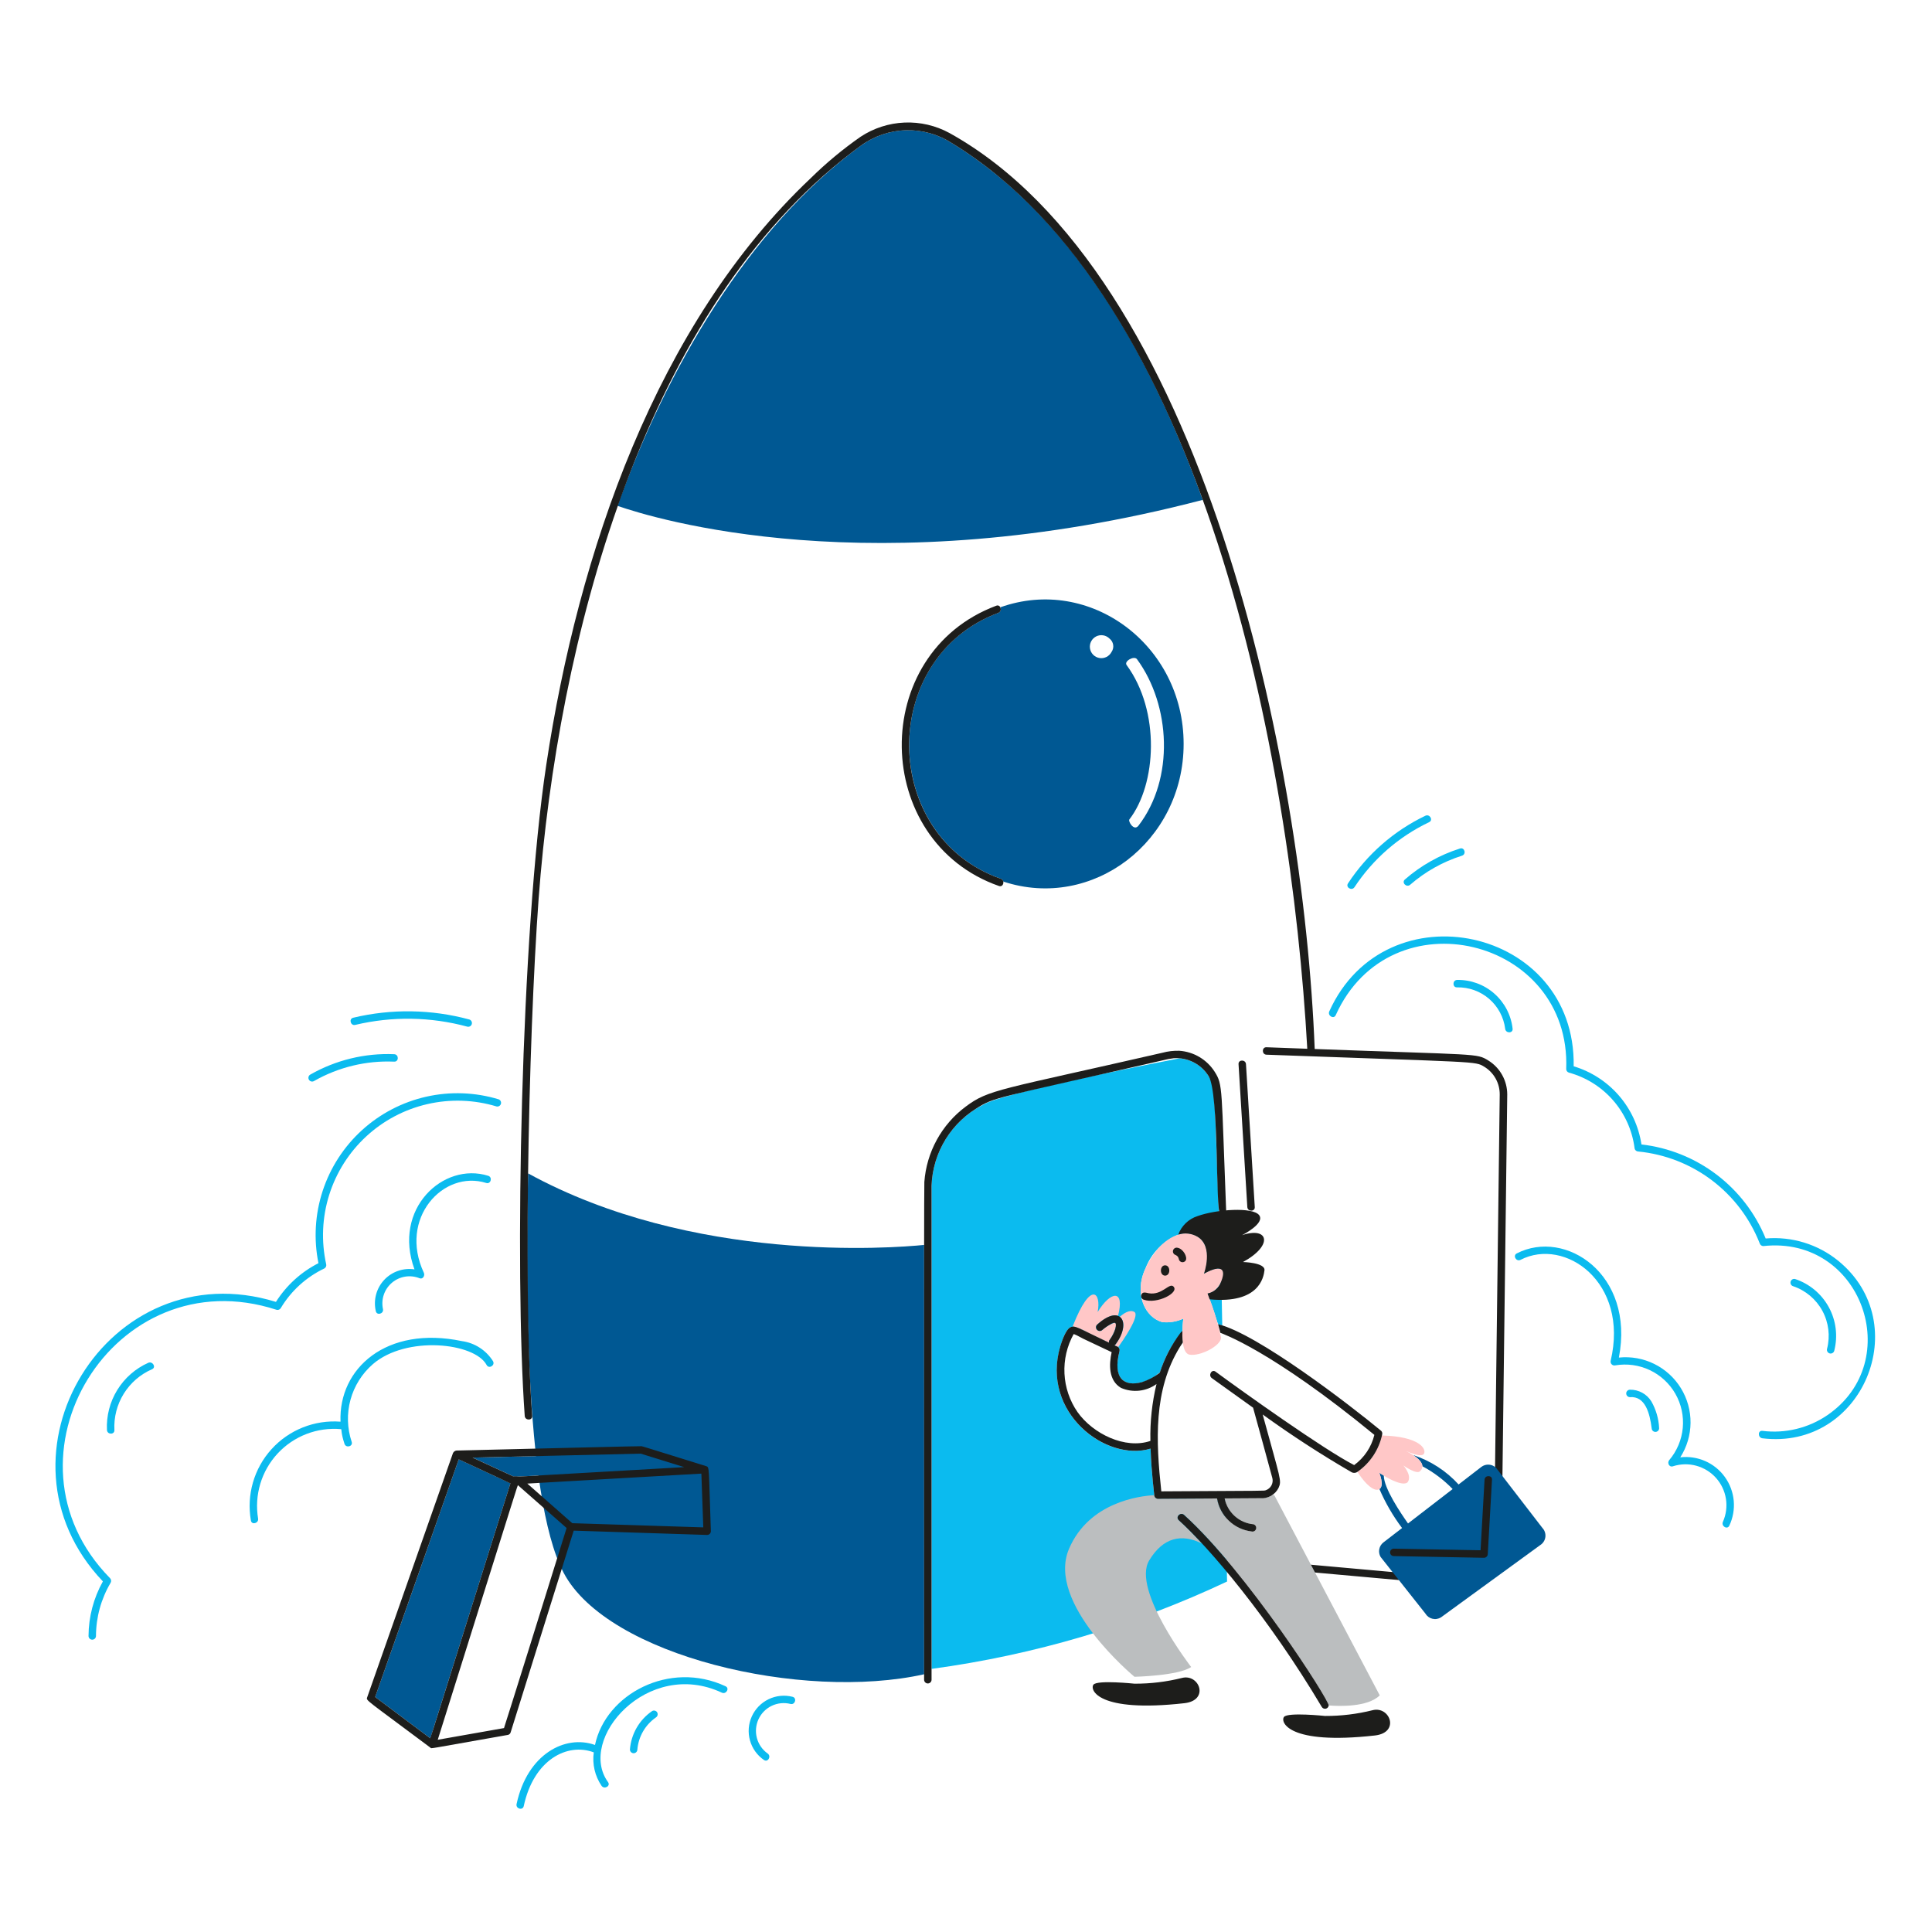 <?xml version="1.0" encoding="UTF-8"?> <svg xmlns="http://www.w3.org/2000/svg" width="152" height="152" viewBox="0 0 152 152" fill="none"><path d="M96.421 118.151C96.415 117.84 96.44 117.886 96.346 117.886C96.366 117.976 96.391 118.064 96.421 118.151V118.151Z" fill="#0BBBEF"></path><path d="M87.975 105.989C88.02 106.025 88.053 106.073 88.072 106.127C88.091 106.182 88.093 106.24 88.079 106.296C87.888 107.043 87.69 108.209 88.488 108.684C89.185 109.101 90.483 108.649 91.098 108.078C91.14 108.039 91.192 108.015 91.248 108.007C91.623 106.803 92.227 105.682 93.027 104.707C93.04 104.18 93.096 103.747 93.096 103.747C92.582 103.979 92.017 104.072 91.456 104.018C90.109 103.677 89.175 101.807 90.124 99.784C90.351 99.191 90.696 98.651 91.139 98.196C91.583 97.741 92.114 97.381 92.701 97.138C92.952 97.055 93.219 97.026 93.483 97.056C93.747 97.085 94.001 97.171 94.228 97.308C95.503 98.086 94.724 100.209 94.724 100.209C95.467 99.803 95.885 99.739 96.08 99.873L95.999 95.531C95.964 95.506 95.936 95.473 95.916 95.435C95.896 95.397 95.886 95.355 95.885 95.312C95.516 85.786 95.631 85.559 95.097 84.677C94.851 84.277 94.514 83.941 94.114 83.695C93.714 83.449 93.261 83.302 92.793 83.264C92.71 83.282 79.607 85.804 77.516 86.823L76.785 87.232C75.679 87.923 74.774 88.893 74.161 90.045C73.548 91.197 73.248 92.489 73.293 93.793V131.299C81.347 130.21 89.187 127.893 96.539 124.427L96.445 119.385C96.089 118.955 95.849 118.44 95.751 117.891L91.103 117.919C90.818 117.919 90.793 117.55 90.81 117.626C90.676 116.411 90.563 115.193 90.522 113.971C86.982 115.04 81.893 111.126 83.414 105.94C83.531 105.543 83.834 104.623 84.209 104.434C84.596 104.231 84.92 104.514 87.975 105.989V105.989Z" fill="#0BBBEF"></path><path d="M95.001 101.765C96.066 104.614 95.608 104.089 96.16 104.277L96.094 100.763C96.016 101.011 95.874 101.235 95.682 101.411C95.49 101.587 95.255 101.709 95.001 101.765V101.765Z" fill="#0BBBEF"></path><path d="M96.079 99.874C95.881 99.739 95.463 99.803 94.724 100.209C96.008 96.707 92.133 95.496 90.124 99.785C89.177 101.806 90.107 103.677 91.456 104.018C92.017 104.072 92.582 103.979 93.096 103.747C93.096 103.747 93.04 104.181 93.026 104.707C93.012 105.274 93.026 106.484 93.591 106.579C94.44 106.72 96.068 105.871 96.068 105.234C95.811 104.051 95.456 102.892 95.007 101.769C95.895 101.677 96.516 100.168 96.079 99.874V99.874Z" fill="#FFC7C7"></path><path d="M74.888 11.259C73.817 10.566 72.561 10.213 71.286 10.247C70.01 10.281 68.775 10.7 67.742 11.45C58.817 17.941 52.359 29.249 48.584 39.798C51.438 40.794 68.702 46.112 94.627 39.327C90.713 28.492 84.641 17.198 74.888 11.259V11.259Z" fill="#005893"></path><path d="M41.546 92.315C41.408 99.206 41.131 117.634 44.344 123.739C47.789 130.285 63.126 133.855 72.706 131.723V97.944C70.188 98.197 54.5 99.419 41.546 92.315V92.315Z" fill="#005893"></path><path d="M78.7 47.779C78.721 47.818 78.734 47.86 78.737 47.904C78.74 47.948 78.734 47.993 78.719 48.034C78.704 48.076 78.68 48.113 78.649 48.145C78.618 48.176 78.581 48.201 78.54 48.217C69.054 51.763 69.264 65.819 78.746 69.14C78.794 69.156 78.837 69.184 78.87 69.222C78.903 69.26 78.926 69.307 78.934 69.357C85.965 71.673 93.122 66.193 93.122 58.527C93.122 50.737 85.757 45.265 78.7 47.779V47.779ZM87.448 51.296C87.36 51.465 87.221 51.601 87.05 51.686C86.88 51.771 86.687 51.8 86.499 51.769C86.311 51.737 86.138 51.647 86.004 51.512C85.871 51.377 85.783 51.202 85.754 51.014C85.725 50.826 85.757 50.633 85.844 50.464C85.931 50.295 86.069 50.157 86.239 50.071C86.408 49.985 86.601 49.954 86.789 49.984C86.977 50.014 87.151 50.102 87.286 50.237C87.444 50.358 87.549 50.536 87.579 50.734C87.61 50.931 87.563 51.133 87.448 51.296V51.296ZM89.57 64.959C89.208 65.428 88.741 64.611 88.852 64.471C90.996 61.69 91.305 55.96 88.637 52.323C88.411 52.018 89.233 51.562 89.454 51.864C92.103 55.477 92.41 61.266 89.57 64.959Z" fill="#005893"></path><path d="M144.623 99.192C143.019 97.889 140.972 97.261 138.914 97.438C138.097 95.443 136.758 93.704 135.039 92.402C133.32 91.101 131.283 90.285 129.141 90.039C128.925 88.615 128.31 87.28 127.366 86.192C126.422 85.103 125.188 84.305 123.809 83.89C123.992 72.906 109.014 69.738 104.581 79.571C104.431 79.912 104.932 80.211 105.088 79.867C109.394 70.31 123.617 73.761 123.222 84.107C123.222 84.171 123.243 84.233 123.282 84.284C123.321 84.335 123.375 84.371 123.436 84.389C124.783 84.757 125.991 85.514 126.908 86.566C127.826 87.618 128.412 88.917 128.595 90.3C128.598 90.377 128.63 90.45 128.684 90.504C128.739 90.559 128.812 90.591 128.888 90.594C130.992 90.801 132.998 91.585 134.685 92.86C136.371 94.136 137.672 95.852 138.445 97.82C138.463 97.881 138.5 97.935 138.551 97.974C138.602 98.013 138.664 98.034 138.728 98.035C146.452 97.187 149.963 107.086 143.77 111.337C142.274 112.359 140.456 112.798 138.659 112.573C138.282 112.527 138.289 113.113 138.659 113.158C146.529 114.116 150.688 104.131 144.623 99.192V99.192Z" fill="#0BBBEF"></path><path d="M132.196 114.655C132.715 113.845 132.995 112.904 133.004 111.942C133.012 110.979 132.749 110.034 132.244 109.215C131.74 108.395 131.014 107.734 130.151 107.308C129.288 106.882 128.323 106.708 127.365 106.807C128.634 100.249 123.152 96.645 119.332 98.612C118.997 98.785 119.293 99.29 119.628 99.118C123.115 97.321 128.183 100.873 126.719 107.06C126.708 107.11 126.709 107.162 126.723 107.211C126.737 107.26 126.763 107.304 126.799 107.34C126.835 107.376 126.88 107.403 126.929 107.417C126.978 107.431 127.029 107.432 127.079 107.421C128.002 107.264 128.951 107.394 129.798 107.794C130.645 108.195 131.348 108.846 131.812 109.659C132.276 110.473 132.478 111.409 132.392 112.342C132.305 113.275 131.934 114.158 131.329 114.872C131.15 115.08 131.315 115.456 131.613 115.362C132.205 115.169 132.84 115.152 133.441 115.313C134.042 115.474 134.584 115.806 135 116.268C135.417 116.73 135.69 117.303 135.788 117.918C135.885 118.533 135.802 119.162 135.549 119.731C135.398 120.072 135.9 120.371 136.055 120.028C136.342 119.417 136.462 118.741 136.401 118.069C136.34 117.398 136.1 116.754 135.706 116.206C135.313 115.658 134.78 115.225 134.163 114.953C133.545 114.68 132.867 114.577 132.196 114.655V114.655Z" fill="#0BBBEF"></path><path d="M128.236 109.335C128.159 109.335 128.084 109.366 128.029 109.421C127.974 109.476 127.943 109.55 127.943 109.628C127.943 109.706 127.974 109.78 128.029 109.835C128.084 109.89 128.159 109.921 128.236 109.921C129.441 109.825 129.796 111.185 129.946 112.376C129.95 112.451 129.983 112.522 130.037 112.574C130.092 112.626 130.164 112.655 130.24 112.655C130.315 112.655 130.387 112.626 130.442 112.574C130.497 112.522 130.529 112.451 130.533 112.376C130.5 111.629 130.29 110.9 129.919 110.251C129.742 109.966 129.494 109.731 129.199 109.571C128.904 109.41 128.572 109.329 128.236 109.335ZM144.308 106.275C144.606 105.118 144.454 103.891 143.881 102.842C143.309 101.793 142.359 101.001 141.225 100.625C141.151 100.608 141.074 100.62 141.009 100.659C140.944 100.698 140.896 100.76 140.876 100.833C140.856 100.906 140.864 100.984 140.9 101.051C140.936 101.117 140.996 101.168 141.068 101.191C142.055 101.522 142.879 102.214 143.375 103.128C143.871 104.043 144.003 105.111 143.743 106.118C143.722 106.193 143.732 106.273 143.771 106.341C143.809 106.408 143.872 106.458 143.947 106.479C144.022 106.5 144.102 106.49 144.17 106.451C144.238 106.413 144.287 106.35 144.308 106.275V106.275ZM114.636 77.095C114.259 77.113 114.259 77.698 114.636 77.681C115.558 77.66 116.454 77.981 117.153 78.582C117.852 79.184 118.303 80.023 118.42 80.937C118.454 81.309 119.04 81.314 119.005 80.937C118.887 79.867 118.373 78.88 117.565 78.17C116.757 77.459 115.712 77.076 114.636 77.095V77.095ZM106.563 69.799C108.019 67.59 110.05 65.821 112.439 64.683C112.779 64.521 112.482 64.016 112.143 64.178C109.666 65.364 107.56 67.206 106.053 69.503C105.847 69.819 106.357 70.113 106.563 69.799ZM110.944 69.608C112.133 68.575 113.521 67.796 115.023 67.32C115.381 67.207 115.229 66.642 114.868 66.755C113.27 67.261 111.793 68.091 110.53 69.192C110.245 69.442 110.66 69.856 110.944 69.608V69.608ZM39.224 86.487C37.376 85.928 35.415 85.858 33.532 86.283C31.649 86.708 29.909 87.615 28.481 88.914C27.053 90.213 25.987 91.861 25.386 93.695C24.786 95.53 24.671 97.489 25.054 99.381C23.686 100.077 22.531 101.129 21.71 102.426C8.513 98.363 -1.323 114.517 8.094 124.416C7.361 125.728 6.972 127.206 6.965 128.709C6.965 128.787 6.995 128.861 7.05 128.916C7.105 128.971 7.18 129.002 7.258 129.002C7.335 129.002 7.41 128.971 7.465 128.916C7.52 128.861 7.551 128.787 7.551 128.709C7.556 127.235 7.955 125.789 8.705 124.52C8.737 124.463 8.749 124.399 8.741 124.335C8.732 124.271 8.704 124.211 8.659 124.165C-0.661 114.685 8.961 98.88 21.76 103.049C21.822 103.066 21.888 103.062 21.948 103.037C22.007 103.013 22.057 102.97 22.09 102.914C22.902 101.557 24.098 100.47 25.527 99.791C25.582 99.758 25.625 99.708 25.649 99.648C25.673 99.589 25.678 99.523 25.662 99.461C25.264 97.657 25.345 95.781 25.896 94.018C26.448 92.256 27.451 90.668 28.807 89.413C30.162 88.159 31.822 87.28 33.622 86.866C35.422 86.451 37.298 86.515 39.066 87.05C39.139 87.066 39.215 87.054 39.279 87.015C39.343 86.977 39.39 86.915 39.41 86.843C39.431 86.771 39.422 86.694 39.388 86.628C39.353 86.562 39.294 86.511 39.224 86.487ZM36.348 105.513C30.391 104.266 26.625 107.67 26.791 111.85C25.781 111.773 24.767 111.928 23.826 112.303C22.885 112.678 22.042 113.263 21.362 114.014C20.681 114.764 20.182 115.66 19.901 116.633C19.62 117.607 19.565 118.631 19.74 119.629C19.802 119.999 20.367 119.843 20.305 119.473C20.154 118.56 20.213 117.624 20.479 116.737C20.745 115.85 21.211 115.036 21.84 114.357C22.469 113.678 23.246 113.152 24.11 112.819C24.974 112.486 25.902 112.356 26.825 112.438C26.9 112.429 26.799 112.68 27.104 113.595C27.222 113.951 27.789 113.798 27.669 113.439C27.311 112.369 27.277 111.218 27.574 110.129C27.87 109.041 28.483 108.065 29.334 107.325C31.963 105.054 37.337 105.628 38.284 107.39C38.463 107.722 38.969 107.427 38.79 107.095C38.524 106.669 38.167 106.306 37.745 106.033C37.323 105.759 36.846 105.582 36.348 105.513V105.513Z" fill="#0BBBEF"></path><path d="M11.668 107.217C10.656 107.669 9.804 108.416 9.224 109.36C8.643 110.304 8.362 111.401 8.415 112.508C8.44 112.885 9.025 112.885 9.001 112.508C8.949 111.504 9.205 110.508 9.735 109.653C10.264 108.798 11.042 108.124 11.964 107.723C12.31 107.576 12.011 107.071 11.668 107.217ZM29.566 103.152C29.642 103.521 30.208 103.365 30.131 102.996C30.049 102.617 30.072 102.222 30.198 101.855C30.323 101.488 30.546 101.163 30.843 100.913C31.14 100.663 31.499 100.499 31.882 100.439C32.265 100.378 32.658 100.423 33.017 100.569C33.28 100.667 33.445 100.343 33.348 100.139C31.341 95.859 34.875 92.01 38.254 93.07C38.614 93.184 38.77 92.618 38.41 92.505C34.87 91.394 30.866 95.106 32.61 99.868C32.174 99.802 31.727 99.843 31.311 99.989C30.894 100.134 30.519 100.38 30.218 100.704C29.918 101.027 29.702 101.42 29.588 101.847C29.475 102.273 29.467 102.721 29.566 103.152V103.152ZM27.947 80.634C30.852 79.943 33.884 79.991 36.766 80.772C36.84 80.791 36.919 80.779 36.985 80.741C37.051 80.702 37.099 80.639 37.119 80.565C37.139 80.492 37.13 80.413 37.093 80.346C37.056 80.279 36.994 80.229 36.921 80.207C33.937 79.4 30.798 79.352 27.791 80.069C27.424 80.157 27.58 80.722 27.947 80.634ZM24.705 85.051C26.622 83.958 28.809 83.428 31.013 83.525C31.39 83.541 31.39 82.955 31.013 82.939C28.705 82.842 26.416 83.399 24.409 84.545C24.342 84.584 24.293 84.649 24.273 84.724C24.254 84.799 24.265 84.879 24.304 84.946C24.343 85.013 24.407 85.062 24.483 85.082C24.558 85.102 24.638 85.091 24.705 85.051V85.051ZM57.083 132.667C52.678 130.607 47.656 133.276 46.811 137.285C44.484 136.452 41.488 137.981 40.641 141.937C40.566 142.304 41.127 142.464 41.206 142.093C41.988 138.441 44.638 137.082 46.715 137.867C46.586 138.792 46.805 139.732 47.331 140.503C47.55 140.805 48.059 140.514 47.837 140.208C45.388 136.834 50.94 130.432 56.788 133.169C57.127 133.331 57.425 132.826 57.083 132.667V132.667ZM62.35 133.494C61.719 133.335 61.054 133.403 60.468 133.686C59.883 133.969 59.416 134.448 59.148 135.04C58.88 135.632 58.829 136.3 59.004 136.926C59.178 137.552 59.567 138.097 60.102 138.465C60.411 138.683 60.705 138.176 60.397 137.959C59.981 137.664 59.681 137.233 59.549 136.741C59.417 136.248 59.461 135.725 59.675 135.262C59.888 134.798 60.257 134.424 60.717 134.204C61.177 133.985 61.7 133.933 62.194 134.058C62.561 134.148 62.717 133.583 62.35 133.494Z" fill="#0BBBEF"></path><path d="M51.304 134.618C50.806 134.96 50.39 135.409 50.089 135.932C49.787 136.455 49.606 137.04 49.559 137.642C49.559 137.72 49.59 137.794 49.645 137.849C49.7 137.904 49.775 137.935 49.852 137.935C49.93 137.935 50.005 137.904 50.059 137.849C50.114 137.794 50.145 137.72 50.145 137.642C50.188 137.141 50.34 136.656 50.591 136.22C50.842 135.785 51.187 135.41 51.599 135.123C51.665 135.082 51.712 135.018 51.732 134.944C51.751 134.869 51.742 134.79 51.705 134.722C51.665 134.656 51.601 134.607 51.526 134.588C51.451 134.568 51.371 134.579 51.304 134.618V134.618Z" fill="#0BBBEF"></path><path d="M50.408 114.362L37.185 114.677L40.365 116.145C40.868 116.194 39.331 116.252 53.835 115.425L50.408 114.362ZM36.09 114.815C35.563 116.303 29.543 133.435 29.516 133.51L33.846 136.756C34.182 135.768 32.772 140.19 40.159 116.698C40.111 116.679 40.547 116.872 36.09 114.815V114.815Z" fill="#005893"></path><path d="M117.093 83.434C116.152 82.856 116.379 83.01 103.434 82.53C102.558 60.023 94.684 21.563 74.703 10.467C73.62 9.876 72.397 9.591 71.165 9.642C69.933 9.693 68.738 10.079 67.709 10.757C66.316 11.729 65.007 12.815 63.796 14.006C51.614 25.503 45.492 43.531 42.98 60.161C40.969 73.47 40.474 100.173 41.283 111.398C41.31 111.775 41.896 111.775 41.869 111.398C41.093 100.784 41.681 78.272 42.533 68.788C44.376 48.275 51.369 23.357 67.741 11.45C68.774 10.7 70.01 10.281 71.285 10.247C72.561 10.213 73.817 10.566 74.889 11.259C94.666 23.302 101.571 59.474 102.85 82.511L99.639 82.392C99.262 82.378 99.262 82.964 99.639 82.978C116.428 83.593 116.029 83.479 116.771 83.924C117.148 84.153 117.459 84.475 117.673 84.861C117.887 85.246 117.996 85.681 117.991 86.122C117.991 86.304 117.546 121.632 117.545 121.675C117.541 122.038 117.459 122.395 117.304 122.724C117.148 123.052 116.924 123.343 116.647 123.576C116.369 123.81 116.044 123.981 115.694 124.077C115.344 124.174 114.977 124.194 114.619 124.136L102.405 123.038C102.029 123.004 102.029 123.591 102.405 123.624L114.683 124.728C115.114 124.777 115.551 124.734 115.964 124.604C116.378 124.474 116.76 124.258 117.085 123.971C117.411 123.684 117.672 123.332 117.853 122.938C118.034 122.544 118.13 122.116 118.135 121.682C118.135 121.607 118.581 86.188 118.582 86.112C118.583 85.576 118.447 85.048 118.186 84.579C117.926 84.11 117.549 83.716 117.093 83.434V83.434Z" fill="#1D1D1B"></path><path d="M95.568 84.326C95.266 83.851 94.856 83.453 94.372 83.165C93.888 82.877 93.343 82.707 92.781 82.669C92.333 82.656 91.885 82.709 91.453 82.826C78.596 85.772 77.807 85.692 75.971 87.066C75.037 87.763 74.264 88.653 73.703 89.675C73.143 90.697 72.808 91.828 72.723 92.99C72.684 93.541 72.704 132.153 72.704 132.153C72.704 132.231 72.735 132.305 72.79 132.36C72.844 132.415 72.919 132.446 72.997 132.446C73.074 132.446 73.149 132.415 73.204 132.36C73.259 132.305 73.29 132.231 73.29 132.153V93.791C73.247 92.487 73.547 91.195 74.16 90.044C74.773 88.892 75.677 87.922 76.782 87.229C78.275 86.284 78.063 86.499 91.479 83.421C91.764 83.343 92.054 83.288 92.347 83.256C92.891 83.22 93.434 83.333 93.918 83.583C94.402 83.833 94.808 84.211 95.094 84.675C95.928 86.052 95.61 95.245 95.998 95.528C96.039 95.564 96.09 95.587 96.145 95.594C96.199 95.602 96.254 95.594 96.304 95.571C96.354 95.548 96.396 95.511 96.425 95.465C96.455 95.418 96.47 95.365 96.47 95.31C96.083 85.525 96.224 85.363 95.568 84.326V84.326ZM98.027 83.723C98.004 83.346 97.418 83.346 97.442 83.723L98.133 94.966C98.156 95.342 98.743 95.342 98.719 94.966C98.674 94.235 98.089 84.708 98.027 83.723Z" fill="#1D1D1B"></path><path d="M121.344 120.205L117.717 115.498C117.567 115.342 117.364 115.246 117.147 115.23C116.93 115.214 116.715 115.279 116.543 115.411L114.755 116.791C113.784 115.725 112.554 114.929 111.185 114.477C111.532 114.709 111.9 115.031 111.909 115.358C112.79 115.828 113.593 116.433 114.287 117.151L110.776 119.858C110.196 119.035 108.874 117.089 108.868 116.082C108.657 115.959 108.514 115.867 108.514 115.867C108.514 115.867 108.939 116.922 108.525 117.148C108.995 118.238 109.594 119.27 110.307 120.219L108.841 121.349C108.671 121.48 108.554 121.669 108.514 121.88C108.473 122.091 108.511 122.31 108.62 122.495L112.143 126.947C112.202 127.048 112.282 127.136 112.376 127.206C112.47 127.276 112.577 127.326 112.69 127.354C112.804 127.382 112.922 127.388 113.038 127.369C113.154 127.351 113.265 127.31 113.365 127.249L121.172 121.564C121.283 121.495 121.378 121.401 121.449 121.291C121.52 121.181 121.565 121.056 121.582 120.925C121.598 120.795 121.586 120.663 121.544 120.538C121.503 120.414 121.435 120.3 121.344 120.205V120.205Z" fill="#005893"></path><path d="M112.032 114.368C112.228 114.004 111.709 113.017 108.718 112.936C108.458 114.098 107.772 115.119 106.795 115.799C108.202 117.965 109.109 117.354 108.511 115.874C110.203 116.967 110.668 116.733 110.76 116.595C111.106 116.076 110.414 115.297 110.414 115.297C110.414 115.297 111.422 116.017 111.711 115.759C112.326 115.21 111.347 114.514 110.608 114.154C110.771 114.223 111.845 114.714 112.032 114.368V114.368ZM88.095 103.606C88.693 104.041 88.246 105.125 87.787 105.744C87.687 105.881 87.579 105.793 87.945 105.965C87.955 105.972 87.965 105.98 87.974 105.989C88.288 105.551 89.736 103.486 89.238 103.211C88.862 103.003 88.372 103.355 88.095 103.606ZM87.647 104.073C87.3 104.203 86.983 104.399 86.71 104.649C86.409 104.89 86.046 104.465 86.313 104.223C86.719 103.854 87.451 103.327 87.959 103.528C88.512 101.419 87.402 101.523 86.355 103.226C86.661 101.72 85.828 100.68 84.397 104.341L84.464 104.374C84.879 104.468 85.275 104.635 85.632 104.867L87.251 105.632C87.244 105.6 87.243 105.567 87.248 105.535C87.254 105.503 87.266 105.472 87.283 105.445C87.639 104.957 88.034 104.013 87.647 104.073V104.073Z" fill="#FFC7C7"></path><path d="M100.251 117.625H100.093C99.571 117.951 99.179 117.873 96.346 117.887C96.455 118.425 96.735 118.914 97.144 119.28C97.552 119.646 98.069 119.871 98.615 119.921C98.69 119.941 98.754 119.991 98.792 120.058C98.831 120.126 98.841 120.206 98.82 120.281C98.799 120.356 98.75 120.42 98.682 120.458C98.614 120.496 98.534 120.506 98.459 120.486C97.788 120.401 97.162 120.103 96.674 119.636C96.186 119.168 95.861 118.556 95.748 117.889L91.1 117.917C91.025 117.914 90.953 117.884 90.9 117.831C90.846 117.778 90.814 117.707 90.809 117.632C89.7 117.691 85.688 118.16 84.106 121.85C82.26 126.156 89.256 131.921 89.256 131.921C89.256 131.921 92.715 131.846 93.715 131.152C93.715 131.152 89.025 125.08 90.409 122.773C91.506 120.945 92.965 120.643 94.556 121.436C93.973 120.801 93.378 120.174 92.739 119.597C92.458 119.344 92.874 118.932 93.153 119.183C98.121 123.663 104.58 133.796 104.535 134.177C105.339 134.24 107.611 134.323 108.552 133.382L100.251 117.625Z" fill="#BBBEBF"></path><path d="M90.522 113.971C90.587 115.913 90.83 117.71 90.812 117.634C90.816 117.709 90.848 117.78 90.902 117.833C90.956 117.886 91.028 117.916 91.103 117.919L95.75 117.891C95.862 118.558 96.186 119.172 96.675 119.64C97.163 120.108 97.79 120.405 98.462 120.487C98.537 120.508 98.617 120.498 98.684 120.46C98.752 120.421 98.802 120.358 98.822 120.283C98.843 120.208 98.833 120.128 98.795 120.06C98.756 119.993 98.693 119.943 98.618 119.922C98.071 119.872 97.555 119.648 97.147 119.281C96.738 118.915 96.458 118.427 96.348 117.889L99.153 117.871C99.445 117.894 99.738 117.829 99.994 117.686C100.249 117.542 100.457 117.325 100.589 117.063C100.854 116.474 100.753 116.453 99.34 111.284C101.581 112.905 103.903 114.414 106.296 115.803C106.371 115.853 106.46 115.88 106.55 115.878C106.641 115.876 106.729 115.847 106.802 115.794C107.798 115.099 108.492 114.05 108.742 112.861C108.756 112.811 108.756 112.758 108.743 112.708C108.73 112.658 108.704 112.612 108.667 112.575C106.195 110.527 98.93 104.938 95.83 104.18C95.963 104.627 96.028 104.933 96.011 104.858C96.11 104.909 99.968 106.185 108.128 112.889C107.896 113.844 107.332 114.686 106.538 115.266C104.114 114.019 97.801 109.507 95.635 107.916C95.33 107.69 95.038 108.201 95.339 108.422C95.414 108.477 97.89 110.258 98.586 110.75C98.654 110.997 100.048 116.048 100.104 116.296C100.151 116.489 100.124 116.693 100.029 116.868C99.934 117.043 99.778 117.176 99.59 117.242C99.407 117.304 99.769 117.276 91.366 117.331C90.939 113.375 90.737 109.369 92.825 105.977C93.21 105.355 92.99 105.984 93.025 104.706C92.969 104.751 92.919 104.801 92.874 104.857C92.16 105.808 91.609 106.871 91.243 108.003C90.822 108.325 90.35 108.573 89.846 108.738C88.463 109.115 87.517 108.482 88.078 106.293C88.093 106.23 88.088 106.165 88.064 106.106C88.04 106.046 87.998 105.996 87.944 105.962C87.576 105.789 87.682 105.887 87.786 105.74C89.038 104.048 88.17 102.531 86.312 104.22C86.261 104.273 86.232 104.345 86.232 104.419C86.231 104.493 86.26 104.565 86.31 104.619C86.361 104.674 86.43 104.707 86.505 104.711C86.579 104.716 86.652 104.693 86.709 104.645C86.952 104.437 87.218 104.258 87.502 104.112C87.704 104.043 87.874 103.975 87.75 104.54C87.658 104.835 87.518 105.114 87.335 105.364C87.26 105.466 87.227 105.514 87.248 105.633C84.832 104.491 84.578 104.234 84.207 104.428C83.836 104.621 83.529 105.547 83.412 105.934C81.889 111.136 87.01 115.03 90.522 113.971V113.971ZM84.775 111.097C84.156 110.203 83.8 109.153 83.747 108.067C83.693 106.98 83.945 105.9 84.474 104.95C84.444 104.967 84.496 104.962 84.549 104.983C84.789 105.078 85.017 105.226 85.251 105.337L87.459 106.381C87.243 107.373 87.215 108.613 88.192 109.19C88.644 109.388 89.14 109.464 89.63 109.411C90.12 109.358 90.588 109.178 90.988 108.889C90.635 110.354 90.473 111.859 90.508 113.365C88.517 114.042 85.985 112.804 84.775 111.097V111.097ZM78.746 69.141C69.232 65.809 69.079 51.756 78.54 48.218C78.889 48.088 78.73 47.524 78.385 47.653C68.292 51.424 68.573 66.197 78.591 69.705C78.951 69.831 79.087 69.26 78.746 69.141ZM55.54 115.343C50.877 113.895 50.575 113.797 50.48 113.781C50.384 113.765 43.42 113.944 35.916 114.121C35.854 114.128 35.794 114.151 35.745 114.189C35.695 114.227 35.657 114.278 35.633 114.336C35.607 114.412 28.982 133.262 28.888 133.537C28.794 133.811 28.752 133.667 33.866 137.5C33.977 137.583 33.444 137.637 39.972 136.491C40.021 136.478 40.066 136.452 40.102 136.416C40.138 136.38 40.164 136.336 40.177 136.287C40.328 135.815 45.093 120.569 45.137 120.423L55.635 120.762C55.712 120.761 55.786 120.73 55.841 120.675C55.896 120.62 55.927 120.546 55.928 120.469C55.743 115.334 55.837 115.435 55.54 115.343V115.343ZM50.405 114.364L53.832 115.427C37.84 116.339 41.629 116.146 40.362 116.146L37.181 114.678L50.405 114.364ZM33.846 136.757L29.516 133.511C29.544 133.432 35.564 116.292 36.091 114.816C41.855 117.477 39.638 116.491 40.158 116.699C33.814 136.879 34.24 135.603 33.846 136.757ZM39.654 135.956L34.44 136.876C41.37 114.806 40.541 117.434 40.745 116.844L44.577 120.216C39.227 137.409 39.879 135.2 39.654 135.955V135.956ZM45.025 119.837L41.488 116.721C41.564 116.717 54.91 115.955 55.18 115.936C55.227 117.244 55.331 120.064 55.331 120.166L45.025 119.837ZM104.537 134.181C104.584 133.787 98.134 123.683 93.155 119.187C92.876 118.935 92.459 119.348 92.741 119.601C95.121 121.748 99.784 127.216 103.996 134.302C104.029 134.353 104.076 134.392 104.132 134.415C104.188 134.438 104.25 134.443 104.309 134.43C104.368 134.417 104.421 134.386 104.462 134.341C104.503 134.296 104.529 134.24 104.537 134.181V134.181ZM107.987 134.551C106.765 134.856 105.509 135.008 104.249 135.003C104.249 135.003 101.327 134.696 101.02 135.078C100.713 135.461 101.327 137.307 108.17 136.539C110.172 136.312 109.346 134.201 107.987 134.551V134.551ZM92.996 132.012C91.774 132.317 90.518 132.469 89.258 132.464C89.258 132.464 86.336 132.157 86.029 132.539C85.722 132.921 86.336 134.769 93.179 133.999C95.181 133.775 94.354 131.664 92.996 132.012V132.012ZM94.224 97.308C95.499 98.086 94.72 100.209 94.72 100.209C96.277 99.361 96.418 99.997 96.064 100.846C95.984 101.079 95.843 101.286 95.657 101.448C95.471 101.609 95.245 101.719 95.003 101.766C95.003 101.766 95.071 101.946 95.172 102.226C99.06 102.59 99.413 100.499 99.482 99.944C99.557 99.329 97.791 99.29 97.791 99.29C100.201 97.981 99.817 96.476 97.716 97.177C97.716 97.177 99.561 96.254 99.061 95.6C98.562 94.947 95.717 95.139 94.218 95.676C93.869 95.787 93.551 95.976 93.288 96.23C93.025 96.483 92.823 96.793 92.698 97.137C92.95 97.054 93.216 97.026 93.48 97.056C93.743 97.085 93.997 97.171 94.224 97.308V97.308ZM92.496 98.738C92.835 98.907 92.656 99.132 92.888 99.265C92.955 99.304 93.035 99.314 93.11 99.295C93.185 99.275 93.249 99.227 93.289 99.16C93.436 98.879 93.081 98.25 92.651 98.17C92.576 98.15 92.495 98.16 92.427 98.199C92.36 98.237 92.31 98.301 92.29 98.376C92.269 98.452 92.279 98.532 92.318 98.6C92.356 98.667 92.42 98.717 92.496 98.738V98.738ZM91.665 100.36C92.104 100.36 92.104 99.55 91.665 99.55C91.226 99.55 91.226 100.36 91.665 100.36ZM89.987 102.254C91.022 102.624 92.807 101.703 92.322 101.217C91.991 100.884 91.431 101.939 90.364 101.744C90.169 101.708 89.871 101.586 89.785 101.895C89.767 101.969 89.778 102.048 89.815 102.115C89.853 102.181 89.914 102.231 89.987 102.254V102.254ZM116.797 116.415L116.482 121.967L109.642 121.84C109.567 121.844 109.497 121.876 109.445 121.931C109.393 121.985 109.364 122.058 109.364 122.133C109.364 122.208 109.393 122.28 109.445 122.335C109.497 122.389 109.567 122.422 109.642 122.425L116.757 122.559C116.834 122.557 116.908 122.525 116.962 122.471C117.017 122.416 117.048 122.343 117.05 122.266L117.383 116.415C117.404 116.042 116.818 116.039 116.797 116.415V116.415Z" fill="#1D1D1B"></path></svg> 